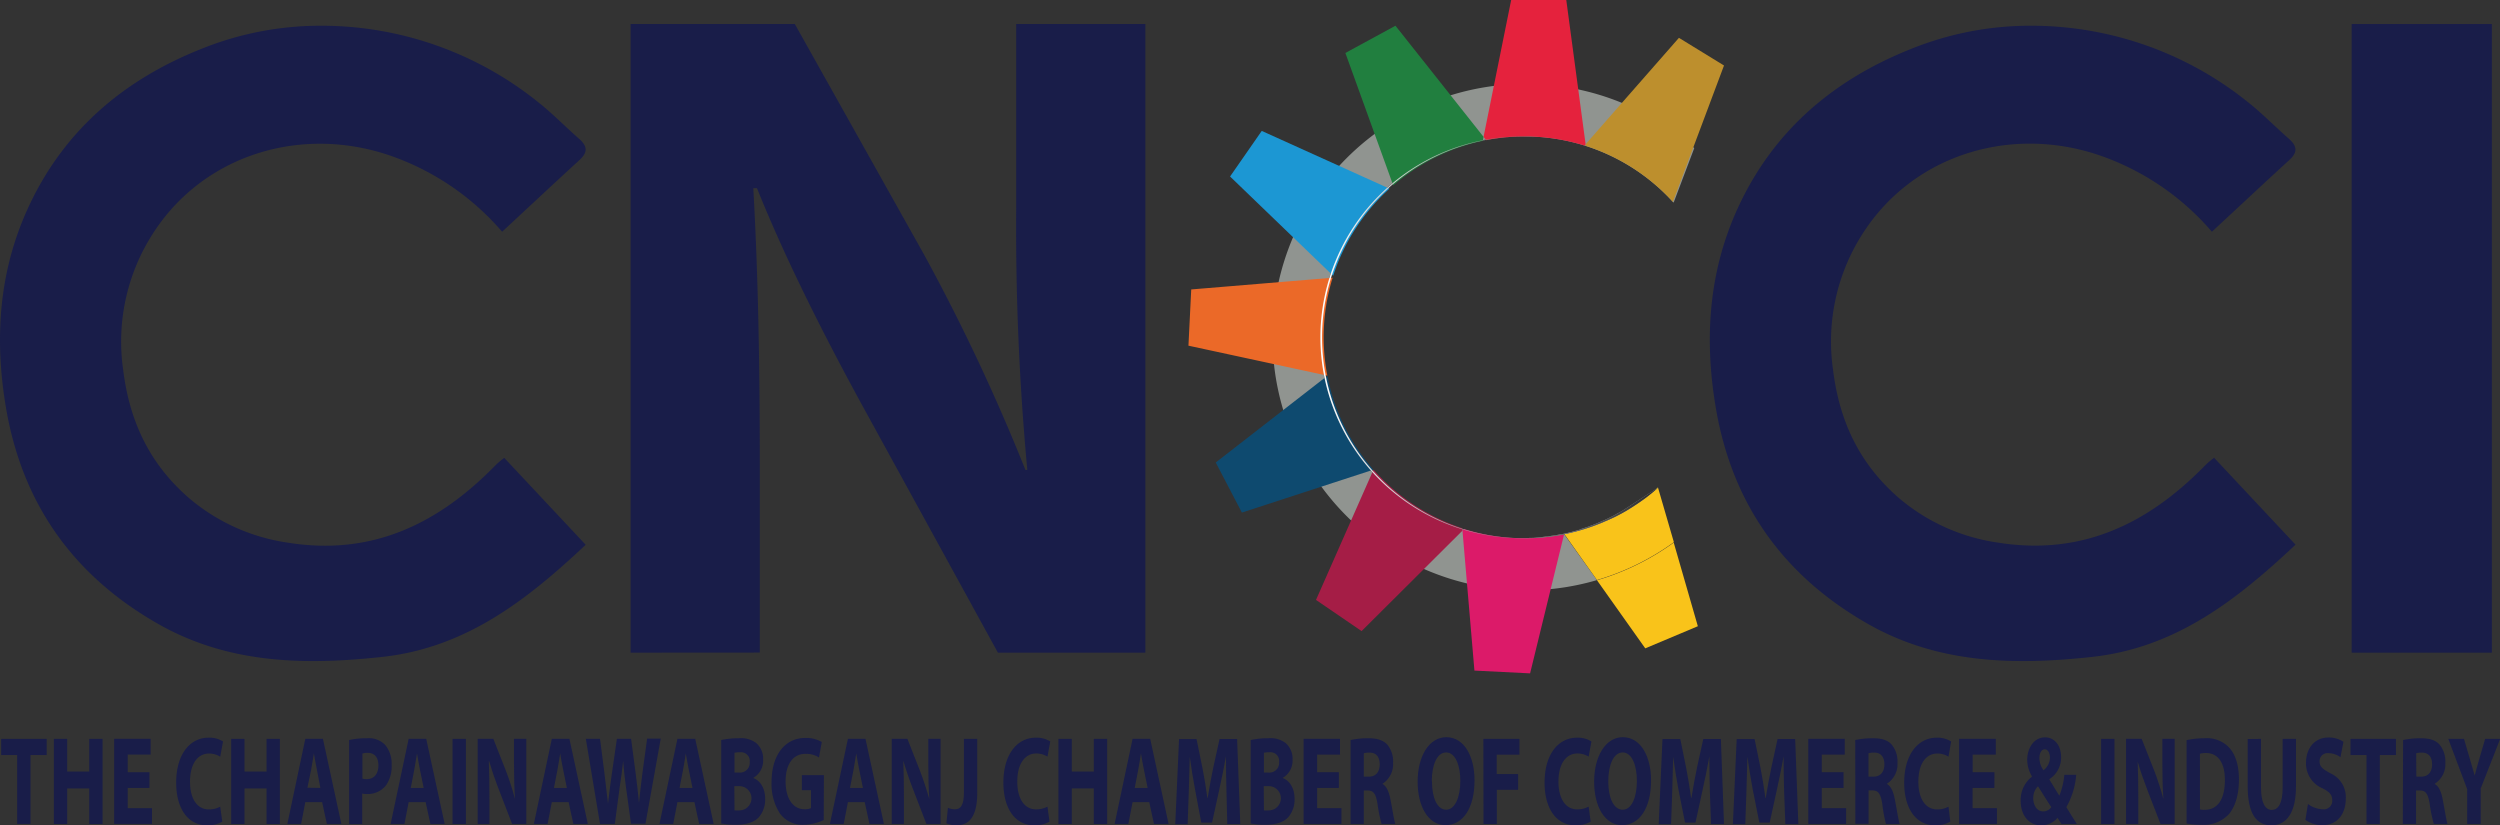<svg xmlns="http://www.w3.org/2000/svg" xmlns:xlink="http://www.w3.org/1999/xlink" viewBox="0 0 528.61 174.51"><rect x="0" y="0" width="528.61" height="174.51" fill="#333333" stroke="none"/><defs><style>.cls-1{fill:#909490;}.cls-2{fill:#191d49;}.cls-3{fill:#bd8f2d;}.cls-4{fill:#e5223d;}.cls-5{fill:#217f3f;}.cls-6{fill:#1c97d3;}.cls-7{fill:#eb6928;}.cls-8{fill:#0e4a6f;}.cls-9{fill:#a51d46;}.cls-10{fill:#dc1a69;}.cls-11{fill:none;}.cls-12{fill:#f9c31a;}.cls-13{fill:url(#linear-gradient);}.cls-14{fill:url(#linear-gradient-2);}.cls-15{fill:url(#linear-gradient-3);}.cls-16{fill:url(#linear-gradient-4);}.cls-17{fill:url(#linear-gradient-5);}.cls-18{fill:url(#linear-gradient-6);}.cls-19{fill:url(#linear-gradient-7);}.cls-20{fill:url(#linear-gradient-8);}.cls-21{fill:url(#linear-gradient-9);}.cls-22{fill:url(#linear-gradient-10);}.cls-23{fill:url(#linear-gradient-11);}.cls-24{fill:url(#linear-gradient-12);}.cls-25{fill:url(#linear-gradient-13);}.cls-26{fill:url(#linear-gradient-14);}.cls-27{fill:url(#linear-gradient-15);}.cls-28{fill:url(#linear-gradient-16);}.cls-29{fill:url(#linear-gradient-17);}.cls-30{fill:url(#linear-gradient-18);}.cls-31{fill:url(#linear-gradient-19);}.cls-32{fill:url(#linear-gradient-20);}.cls-33{fill:url(#linear-gradient-21);}.cls-34{fill:url(#linear-gradient-22);}.cls-35{fill:url(#linear-gradient-23);}</style><linearGradient id="linear-gradient" x1="279.19" y1="71.32" x2="364.14" y2="71.32" gradientUnits="userSpaceOnUse"><stop offset="0" stop-color="#fff"/><stop offset="1"/></linearGradient><linearGradient id="linear-gradient-2" x1="279.19" y1="113.79" x2="364.14" y2="113.79" xlink:href="#linear-gradient"/><linearGradient id="linear-gradient-3" x1="279.19" y1="28.86" x2="364.14" y2="28.86" xlink:href="#linear-gradient"/><linearGradient id="linear-gradient-4" x1="279.9" y1="113.42" x2="364.84" y2="113.42" xlink:href="#linear-gradient"/><linearGradient id="linear-gradient-5" x1="279.9" y1="113.75" x2="364.84" y2="113.75" xlink:href="#linear-gradient"/><linearGradient id="linear-gradient-6" x1="279.9" y1="112.7" x2="364.84" y2="112.7" xlink:href="#linear-gradient"/><linearGradient id="linear-gradient-7" x1="279.9" y1="112.2" x2="364.84" y2="112.2" xlink:href="#linear-gradient"/><linearGradient id="linear-gradient-8" x1="279.9" y1="108.18" x2="364.84" y2="108.18" xlink:href="#linear-gradient"/><linearGradient id="linear-gradient-9" x1="279.9" y1="113.11" x2="364.84" y2="113.11" xlink:href="#linear-gradient"/><linearGradient id="linear-gradient-10" x1="279.9" y1="110.11" x2="364.84" y2="110.11" xlink:href="#linear-gradient"/><linearGradient id="linear-gradient-11" x1="279.9" y1="111.61" x2="364.84" y2="111.61" xlink:href="#linear-gradient"/><linearGradient id="linear-gradient-12" x1="279.9" y1="110.91" x2="364.84" y2="110.91" xlink:href="#linear-gradient"/><linearGradient id="linear-gradient-13" x1="279.9" y1="109.21" x2="364.84" y2="109.21" xlink:href="#linear-gradient"/><linearGradient id="linear-gradient-14" x1="279.9" y1="113.64" x2="364.84" y2="113.64" xlink:href="#linear-gradient"/><linearGradient id="linear-gradient-15" x1="279.9" y1="108.42" x2="364.84" y2="108.42" xlink:href="#linear-gradient"/><linearGradient id="linear-gradient-16" x1="279.9" y1="112.65" x2="364.84" y2="112.65" xlink:href="#linear-gradient"/><linearGradient id="linear-gradient-17" x1="279.9" y1="109.8" x2="364.84" y2="109.8" xlink:href="#linear-gradient"/><linearGradient id="linear-gradient-18" x1="279.9" y1="105.47" x2="364.84" y2="105.47" xlink:href="#linear-gradient"/><linearGradient id="linear-gradient-19" x1="279.9" y1="111.35" x2="364.84" y2="111.35" xlink:href="#linear-gradient"/><linearGradient id="linear-gradient-20" x1="279.9" y1="107.12" x2="364.84" y2="107.12" xlink:href="#linear-gradient"/><linearGradient id="linear-gradient-21" x1="279.9" y1="108.55" x2="364.84" y2="108.55" xlink:href="#linear-gradient"/><linearGradient id="linear-gradient-22" x1="279.9" y1="103.87" x2="364.84" y2="103.87" xlink:href="#linear-gradient"/><linearGradient id="linear-gradient-23" x1="279.9" y1="28.91" x2="364.84" y2="28.91" xlink:href="#linear-gradient"/></defs><g id="Layer_2" data-name="Layer 2"><g id="Layer_1-2" data-name="Layer 1"><path class="cls-1" d="M322.37,113.79h-.72a42.47,42.47,0,1,1,0-84.94h.72a42.32,42.32,0,0,1,31.51,14l4.36-11.53a53.54,53.54,0,1,0-20.57,91.34L330.76,113A42.94,42.94,0,0,1,322.37,113.79Z"/><path class="cls-2" d="M106.17,49A54.85,54.85,0,0,0,82,32.73c-18.59-6.16-38.65.1-49.24,16a42.21,42.21,0,0,0-6.7,29.6c1.38,11,5.72,19.9,13.92,27a41.36,41.36,0,0,0,20.93,9.42c17.92,2.87,32-4.14,44.06-16.57a20.92,20.92,0,0,1,1.65-1.37l17.22,18.38C111.49,126.8,98.52,137,80.74,138.91c-16.37,1.78-32.41,1.43-47.13-6.89C15.71,121.9,4.73,106.7,1.26,86.19-1.24,71.42-.22,57.07,6.17,43.46c7.51-16,20.07-26.62,36.37-33.11A67.25,67.25,0,0,1,68.07,5.44a73.09,73.09,0,0,1,45.77,16.2c3,2.38,5.71,5.17,8.61,7.71,1.72,1.5,1.9,2.83.12,4.45C117.18,38.73,111.86,43.73,106.17,49Z"/><path class="cls-2" d="M467.69,49a54.82,54.82,0,0,0-24.15-16.29c-18.59-6.16-38.65.1-49.24,16a42.21,42.21,0,0,0-6.7,29.6c1.38,11,5.72,19.9,13.92,27a41.36,41.36,0,0,0,20.93,9.42c17.92,2.87,32-4.14,44.06-16.57a20.92,20.92,0,0,1,1.65-1.37l17.22,18.38C473,126.8,460.05,137,442.27,138.91c-16.37,1.78-32.41,1.43-47.13-6.89-17.9-10.12-28.89-25.32-32.35-45.83-2.5-14.77-1.48-29.12,4.91-42.73,7.51-16,20.07-26.62,36.37-33.11A67.25,67.25,0,0,1,429.6,5.44a73.09,73.09,0,0,1,45.77,16.2c3,2.38,5.71,5.17,8.61,7.71,1.72,1.5,1.9,2.83.12,4.45C478.71,38.73,473.39,43.73,467.69,49Z"/><path class="cls-2" d="M133.34,138V5.08h34.72L195.37,53.8a420.06,420.06,0,0,1,21.45,45.56h.4a553.06,553.06,0,0,1-2.35-55.62V5.08h27.31V138H211L182.88,86.74c-7.8-14.2-16.58-31.36-22.82-46.95h-.78c1,17.76,1.37,36.49,1.37,58.19v40Z"/><path class="cls-2" d="M526.89,5.08V138H497.24V5.08Z"/><path class="cls-3" d="M353.72,42.69l10.81-28.84L355,8l-19.73,22.5,0,.34A42.49,42.49,0,0,1,353.72,42.69Z"/><path class="cls-4" d="M322.35,28.85a42.58,42.58,0,0,1,12.7,1.93l.22-.25L331.18,0H319.53l-5.84,28.94.55.7A42.48,42.48,0,0,1,322.35,28.85Z"/><path class="cls-5" d="M313.69,28.94,295.06,5.44,284.47,11.2l10.12,28a42.31,42.31,0,0,1,18.93-9.41Z"/><path class="cls-6" d="M293.79,39.89l-27-12.21-6.7,9.64,21.8,21A42.5,42.5,0,0,1,293.79,39.89Z"/><path class="cls-7" d="M281.78,58.72l-29.9,2.48-.59,11.89,29.37,6.34a43.3,43.3,0,0,1-.78-8.11A42.6,42.6,0,0,1,281.78,58.72Z"/><path class="cls-8" d="M280.67,79.45,257.06,97.79l5.53,10.59,27.81-9.07h0A42.4,42.4,0,0,1,280.67,79.45Z"/><path class="cls-9" d="M290.42,99.31h0l-12.16,27.54,9.64,6.59,21.35-21.26,0-.48A42.46,42.46,0,0,1,290.42,99.31Z"/><path class="cls-10" d="M309.58,111.83l-.35.35,2.53,29.61,11.77.59L330.71,113a42.75,42.75,0,0,1-21.13-1.14Z"/><path class="cls-11" d="M279.19,71.32a42.48,42.48,0,0,1,42.47-42.47h0a42.47,42.47,0,1,0,0,84.94h0A42.47,42.47,0,0,1,279.19,71.32Z"/><path class="cls-11" d="M322,113.78Z"/><path class="cls-1" d="M335.84,111.36l.53-.2Z"/><path class="cls-1" d="M334,112l.37-.12Z"/><path class="cls-1" d="M332.06,112.5l.26-.07Z"/><path class="cls-1" d="M330.12,112.94l.15,0Z"/><path class="cls-1" d="M339.46,109.88c.33-.15.66-.32,1-.48C340.12,109.56,339.79,109.73,339.46,109.88Z"/><path class="cls-1" d="M348.63,104.68h0Z"/><path class="cls-1" d="M346.49,106.26l-.32.22Z"/><path class="cls-1" d="M337.67,110.66l.73-.32Z"/><path class="cls-1" d="M344.17,107.76l-.24.15Z"/><path class="cls-1" d="M341.2,109c.47-.24.92-.5,1.37-.76C342.12,108.53,341.67,108.79,341.2,109Z"/><path class="cls-1" d="M328.14,113.29h0Z"/><path class="cls-1" d="M326.13,113.55h0Z"/><path class="cls-1" d="M324.09,113.72h0Z"/><path class="cls-1" d="M324.74,29c-.12,0-.23,0-.35,0C324.51,29,324.62,29,324.74,29Z"/><path class="cls-1" d="M341.58,109.19l-.17.09Z"/><path class="cls-1" d="M322,28.86h0Z"/><path class="cls-1" d="M333.75,112.24l-.36.1Z"/><path class="cls-1" d="M339.16,110.32l-.33.15Z"/><path class="cls-12" d="M337.67,122.69l10.21,14.4L359,132.41l-5.1-17.68A53.29,53.29,0,0,1,337.67,122.69Z"/><path class="cls-12" d="M350.56,103.06c-.62.56-1.27,1.1-1.93,1.62h0c-.7.54-1.41,1.07-2.14,1.57l-.32.22c-.65.44-1.32.87-2,1.28l-.24.15c-.77.45-1.55.88-2.35,1.28l-.17.09c-.73.37-1.48.72-2.25,1l-.33.15a43.54,43.54,0,0,1-5.08,1.77l-.36.1c-.87.23-1.74.44-2.63.62l6.91,9.73a53.29,53.29,0,0,0,16.26-8Z"/><path class="cls-13" d="M279.19,71.32a42.47,42.47,0,0,0,42.47,42.47H322a42.46,42.46,0,0,1,0-84.92h-.34A42.48,42.48,0,0,0,279.19,71.32Z"/><path class="cls-1" d="M321.66,113.79h0Z"/><path class="cls-14" d="M321.66,113.79h0Z"/><path class="cls-1" d="M321.66,28.85Z"/><path class="cls-15" d="M321.66,28.85Z"/><path class="cls-16" d="M326.17,113.55c.66-.07,1.32-.16,2-.26C327.49,113.39,326.83,113.48,326.17,113.55Z"/><path class="cls-17" d="M324.09,113.72q-1,.06-2.07.06h0Q323.05,113.78,324.09,113.72Z"/><path class="cls-18" d="M330.27,112.91c.6-.13,1.2-.26,1.79-.41C331.47,112.65,330.87,112.78,330.27,112.91Z"/><path class="cls-19" d="M332.32,112.43c.55-.14,1.1-.29,1.65-.46C333.42,112.14,332.87,112.29,332.32,112.43Z"/><path class="cls-20" d="M342.57,108.27c.11-.06.22-.11.33-.18C342.79,108.16,342.68,108.21,342.57,108.27Z"/><path class="cls-21" d="M328.24,113.28c.63-.1,1.26-.21,1.88-.34C329.49,113.07,328.87,113.18,328.24,113.28Z"/><path class="cls-22" d="M338.4,110.34l1.06-.46Z"/><path class="cls-23" d="M334.34,111.85l1.5-.49Z"/><path class="cls-24" d="M336.37,111.16c.44-.16.87-.32,1.3-.5C337.24,110.84,336.81,111,336.37,111.16Z"/><path class="cls-25" d="M340.45,109.4l.75-.37Z"/><path class="cls-26" d="M324.1,113.72c.68,0,1.36-.1,2-.17C325.46,113.62,324.78,113.68,324.1,113.72Z"/><path class="cls-1" d="M342.9,108.09c-.11.07-.22.12-.33.18-.45.26-.9.52-1.37.76l-.75.37c-.33.16-.66.33-1,.48l-1.06.46-.73.32c-.43.18-.86.34-1.3.5l-.53.2-1.5.49L334,112c-.55.17-1.1.32-1.65.46l-.26.07c-.59.15-1.19.28-1.79.41l-.15,0c-.62.13-1.25.24-1.88.34h-.1c-.65.1-1.31.19-2,.26h0c-.67.07-1.35.13-2,.17h0q-1,.06-2.07.06h.35a42.94,42.94,0,0,0,8.39-.83h0c.89-.18,1.76-.39,2.63-.62l.36-.1a43.54,43.54,0,0,0,5.08-1.77l.33-.15c.77-.32,1.52-.67,2.25-1l.17-.09c.8-.4,1.58-.83,2.35-1.28l.24-.15c.68-.41,1.35-.84,2-1.28l.32-.22c.73-.5,1.44-1,2.14-1.57h0c.66-.52,1.3-1.07,1.93-1.63"/><path class="cls-27" d="M342.9,108.09c-.11.07-.22.12-.33.18-.45.26-.9.52-1.37.76l-.75.37c-.33.16-.66.33-1,.48l-1.06.46-.73.32c-.43.18-.86.34-1.3.5l-.53.2-1.5.49L334,112c-.55.17-1.1.32-1.65.46l-.26.07c-.59.15-1.19.28-1.79.41l-.15,0c-.62.13-1.25.24-1.88.34h-.1c-.65.1-1.31.19-2,.26h0c-.67.07-1.35.13-2,.17h0q-1,.06-2.07.06h.35a42.94,42.94,0,0,0,8.39-.83h0c.89-.18,1.76-.39,2.63-.62l.36-.1a43.54,43.54,0,0,0,5.08-1.77l.33-.15c.77-.32,1.52-.67,2.25-1l.17-.09c.8-.4,1.58-.83,2.35-1.28l.24-.15c.68-.41,1.35-.84,2-1.28l.32-.22c.73-.5,1.44-1,2.14-1.57h0c.66-.52,1.3-1.07,1.93-1.63"/><path class="cls-12" d="M330.76,113c.89-.18,1.76-.39,2.63-.62-.87.23-1.74.44-2.63.62Z"/><path class="cls-28" d="M330.76,113c.89-.18,1.76-.39,2.63-.62-.87.23-1.74.44-2.63.62Z"/><path class="cls-12" d="M341.41,109.28c-.73.37-1.48.72-2.25,1C339.93,110,340.68,109.65,341.41,109.28Z"/><path class="cls-29" d="M341.41,109.28c-.73.37-1.48.72-2.25,1C339.93,110,340.68,109.65,341.41,109.28Z"/><path class="cls-12" d="M348.63,104.69c-.7.54-1.41,1.07-2.14,1.57C347.22,105.76,347.93,105.23,348.63,104.69Z"/><path class="cls-30" d="M348.63,104.69c-.7.54-1.41,1.07-2.14,1.57C347.22,105.76,347.93,105.23,348.63,104.69Z"/><path class="cls-12" d="M338.83,110.47a43.54,43.54,0,0,1-5.08,1.77A43.54,43.54,0,0,0,338.83,110.47Z"/><path class="cls-31" d="M338.83,110.47a43.54,43.54,0,0,1-5.08,1.77A43.54,43.54,0,0,0,338.83,110.47Z"/><path class="cls-12" d="M346.17,106.48c-.65.44-1.32.87-2,1.28C344.85,107.35,345.52,106.92,346.17,106.48Z"/><path class="cls-32" d="M346.17,106.48c-.65.44-1.32.87-2,1.28C344.85,107.35,345.52,106.92,346.17,106.48Z"/><path class="cls-12" d="M343.93,107.91c-.77.45-1.55.88-2.35,1.28C342.38,108.79,343.16,108.36,343.93,107.91Z"/><path class="cls-33" d="M343.93,107.91c-.77.45-1.55.88-2.35,1.28C342.38,108.79,343.16,108.36,343.93,107.91Z"/><path class="cls-12" d="M348.63,104.68c.66-.52,1.31-1.06,1.93-1.62h0C349.93,103.61,349.29,104.16,348.63,104.68Z"/><path class="cls-34" d="M348.63,104.68c.66-.52,1.31-1.06,1.93-1.62h0C349.93,103.61,349.29,104.16,348.63,104.68Z"/><path class="cls-35" d="M324.39,29c-.74-.05-1.49-.08-2.24-.08C322.9,28.87,323.65,28.9,324.39,29Z"/><path class="cls-1" d="M350.56,103.05h0l0,0Z"/><path class="cls-2" d="M3.63,159.65H.25v-3.42H9.87v3.42H6.45v14.56H3.63Z"/><path class="cls-2" d="M14.21,156.23v6.91h4.66v-6.91h2.82v18H18.87v-7.52H14.21v7.52H11.39v-18Z"/><path class="cls-2" d="M31.6,166.61H27v4.27h5.14v3.33h-8v-18h7.71v3.34H27v3.73h4.6Z"/><path class="cls-2" d="M47,173.73a6.1,6.1,0,0,1-3.2.78c-4.32,0-6.55-3.9-6.55-9,0-6.14,3-9.53,6.83-9.53a5.35,5.35,0,0,1,3.08.8L46.56,160a4.43,4.43,0,0,0-2.38-.67c-2.22,0-4,1.95-4,5.95,0,3.6,1.49,5.87,4,5.87a4.92,4.92,0,0,0,2.38-.59Z"/><path class="cls-2" d="M51.7,156.23v6.91h4.66v-6.91h2.82v18H56.36v-7.52H51.7v7.52H48.88v-18Z"/><path class="cls-2" d="M64.56,169.6l-.89,4.61H60.76l3.8-18h3.72l3.9,18H69.11l-1-4.61Zm3.18-3L67,162.74c-.22-1.07-.45-2.4-.63-3.47h0c-.19,1.07-.37,2.43-.58,3.47L65,166.56Z"/><path class="cls-2" d="M73.82,156.47a16.59,16.59,0,0,1,3.83-.37,4.75,4.75,0,0,1,3.82,1.44,6.24,6.24,0,0,1,1.34,4.16A7.1,7.1,0,0,1,81.66,166a4.88,4.88,0,0,1-4.07,1.89,3.41,3.41,0,0,1-1-.1v6.45H73.82Zm2.81,8.16a2.68,2.68,0,0,0,.94.11c1.51,0,2.44-1.09,2.44-2.91,0-1.65-.8-2.64-2.23-2.64a3.48,3.48,0,0,0-1.15.14Z"/><path class="cls-2" d="M86.41,169.6l-.89,4.61H82.6l3.81-18h3.71l3.9,18H91l-1-4.61Zm3.17-3-.78-3.82c-.22-1.07-.44-2.4-.63-3.47h0c-.19,1.07-.38,2.43-.58,3.47l-.74,3.82Z"/><path class="cls-2" d="M98.51,156.23v18H95.69v-18Z"/><path class="cls-2" d="M101,174.21v-18h3.31l2.59,6.59c.75,1.9,1.47,4.14,2,6.16h0c-.16-2.37-.22-4.8-.22-7.52v-5.23h2.6v18h-3l-2.67-6.93c-.75-1.92-1.58-4.25-2.18-6.35h-.07c.09,2.4.13,4.93.13,7.87v5.41Z"/><path class="cls-2" d="M116.68,169.6l-.89,4.61h-2.91l3.8-18h3.72l3.89,18h-3.06l-1-4.61Zm3.18-3-.78-3.82c-.23-1.07-.45-2.4-.63-3.47h0c-.19,1.07-.37,2.43-.58,3.47l-.74,3.82Z"/><path class="cls-2" d="M126.87,174.21l-3-18h3l.95,7.39c.27,2.16.53,4.48.74,6.3h0c.21-1.95.51-4.11.82-6.35l1.06-7.34h3l1,7.58c.28,2.11.48,4,.67,6h0c.18-2,.46-4.11.72-6.27l1-7.34h2.88l-3.23,18h-3.06l-1.06-7.73c-.24-1.82-.45-3.5-.6-5.55h0c-.23,2-.43,3.73-.73,5.55L130,174.21Z"/><path class="cls-2" d="M143.24,169.6l-.89,4.61h-2.91l3.8-18H147l3.9,18h-3.07l-1-4.61Zm3.18-3-.78-3.82c-.22-1.07-.45-2.4-.63-3.47h0c-.19,1.07-.37,2.43-.58,3.47l-.74,3.82Z"/><path class="cls-2" d="M152.5,156.47a17.26,17.26,0,0,1,3.66-.37,5.32,5.32,0,0,1,3.72,1,4.35,4.35,0,0,1,1.48,3.55,4.16,4.16,0,0,1-2.06,3.81v.06c1.43.53,2.49,2.11,2.49,4.4a5.76,5.76,0,0,1-1.3,3.84c-.91,1-2.43,1.63-4.92,1.63a15,15,0,0,1-3.07-.27Zm2.81,6.88h.93a2.05,2.05,0,0,0,2.28-2.21,1.84,1.84,0,0,0-2-2.08,4.73,4.73,0,0,0-1.21.11Zm0,8a6.6,6.6,0,0,0,1.09,0,2.56,2.56,0,0,0-.13-5.12h-1Z"/><path class="cls-2" d="M174.17,173.39a10.4,10.4,0,0,1-4.18,1,5.9,5.9,0,0,1-5.09-2.4,11.45,11.45,0,0,1-1.76-6.57c0-6,3-9.39,7.15-9.39a6.67,6.67,0,0,1,3.47.86l-.59,3.28a5,5,0,0,0-2.9-.77c-2.36,0-4.16,1.89-4.16,5.81,0,3.74,1.63,5.9,4,5.9a3.15,3.15,0,0,0,1.37-.24v-3.79h-1.93v-3.18h4.66Z"/><path class="cls-2" d="M179.29,169.6l-.89,4.61h-2.92l3.81-18H183l3.9,18h-3.06l-1-4.61Zm3.17-3-.78-3.82c-.22-1.07-.44-2.4-.63-3.47h0c-.19,1.07-.38,2.43-.58,3.47l-.74,3.82Z"/><path class="cls-2" d="M188.55,174.21v-18h3.31l2.59,6.59c.75,1.9,1.47,4.14,2.05,6.16h0c-.16-2.37-.22-4.8-.22-7.52v-5.23h2.6v18h-3l-2.67-6.93c-.75-1.92-1.58-4.25-2.18-6.35H191c.09,2.4.13,4.93.13,7.87v5.41Z"/><path class="cls-2" d="M203.81,156.23h2.82V167.6c0,5.12-1.71,6.91-4.44,6.91a5.3,5.3,0,0,1-2.08-.43l.32-3.28a3.49,3.49,0,0,0,1.45.32c1.19,0,1.93-.78,1.93-3.55Z"/><path class="cls-2" d="M221.91,173.73a6.1,6.1,0,0,1-3.2.78c-4.32,0-6.55-3.9-6.55-9,0-6.14,3-9.53,6.83-9.53a5.35,5.35,0,0,1,3.08.8l-.59,3.21a4.45,4.45,0,0,0-2.38-.67c-2.22,0-4,1.95-4,5.95,0,3.6,1.49,5.87,4,5.87a5,5,0,0,0,2.38-.59Z"/><path class="cls-2" d="M226.62,156.23v6.91h4.66v-6.91h2.82v18h-2.82v-7.52h-4.66v7.52H223.8v-18Z"/><path class="cls-2" d="M239.48,169.6l-.89,4.61h-2.91l3.8-18h3.72l3.89,18H244l-1-4.61Zm3.18-3-.78-3.82c-.23-1.07-.45-2.4-.63-3.47h0c-.19,1.07-.37,2.43-.58,3.47l-.74,3.82Z"/><path class="cls-2" d="M259.33,167.33c-.06-2.16-.11-4.78-.11-7.39h0c-.41,2.29-.93,4.85-1.41,7l-1.53,7H254L252.7,167c-.41-2.13-.82-4.69-1.13-7h0c-.06,2.43-.13,5.2-.21,7.44l-.24,6.83h-2.62l.8-18H253l1.23,6c.41,2.08.78,4.33,1.06,6.43h.07c.33-2.08.76-4.45,1.19-6.45l1.32-6h3.71l.67,18h-2.75Z"/><path class="cls-2" d="M264.45,156.47a17.08,17.08,0,0,1,3.65-.37,5.32,5.32,0,0,1,3.72,1,4.35,4.35,0,0,1,1.48,3.55,4.16,4.16,0,0,1-2.06,3.81v.06c1.43.53,2.49,2.11,2.49,4.4a5.76,5.76,0,0,1-1.3,3.84c-.91,1-2.43,1.63-4.92,1.63a14.79,14.79,0,0,1-3.06-.27Zm2.8,6.88h.93a2.05,2.05,0,0,0,2.28-2.21,1.84,1.84,0,0,0-2-2.08,4.79,4.79,0,0,0-1.21.11Zm0,8a6.6,6.6,0,0,0,1.09,0,2.56,2.56,0,0,0-.13-5.12h-1Z"/><path class="cls-2" d="M283.1,166.61h-4.6v4.27h5.14v3.33h-8v-18h7.7v3.34H278.5v3.73h4.6Z"/><path class="cls-2" d="M285.57,156.47a17.62,17.62,0,0,1,3.77-.37c1.85,0,3.15.4,4.05,1.41a5.6,5.6,0,0,1,1.17,3.79,4.91,4.91,0,0,1-2.21,4.4v.08c.87.51,1.35,1.68,1.67,3.34.39,2,.76,4.4,1,5.09h-2.9a32.85,32.85,0,0,1-.85-4.19c-.35-2.26-.89-2.85-2.06-2.88h-.84v7.07h-2.8Zm2.8,7.74h1.12c1.41,0,2.24-1,2.24-2.59s-.78-2.48-2.08-2.48a4.06,4.06,0,0,0-1.28.13Z"/><path class="cls-2" d="M311.78,165c0,5.92-2.47,9.47-6.14,9.47s-5.89-4-5.89-9.18c0-5.39,2.41-9.42,6.09-9.42C309.68,155.91,311.78,160.05,311.78,165Zm-9,.21c0,3.55,1.15,6,3,6s3-2.62,3-6.11c0-3.26-1.06-6-3-6S302.74,161.75,302.74,165.25Z"/><path class="cls-2" d="M313.65,156.23h7.63v3.34h-4.81v4.1H321V167h-4.5v7.23h-2.82Z"/><path class="cls-2" d="M336.34,173.73a6.13,6.13,0,0,1-3.2.78c-4.32,0-6.55-3.9-6.55-9,0-6.14,3-9.53,6.83-9.53a5.35,5.35,0,0,1,3.08.8l-.59,3.21a4.45,4.45,0,0,0-2.38-.67c-2.23,0-4,1.95-4,5.95,0,3.6,1.48,5.87,4,5.87a5,5,0,0,0,2.38-.59Z"/><path class="cls-2" d="M349.11,165c0,5.92-2.47,9.47-6.15,9.47s-5.89-4-5.89-9.18c0-5.39,2.42-9.42,6.09-9.42C347,155.91,349.11,160.05,349.11,165Zm-9.05.21c0,3.55,1.16,6,3.05,6s3-2.62,3-6.11c0-3.26-1.06-6-3-6S340.06,161.75,340.06,165.25Z"/><path class="cls-2" d="M361.54,167.33c-.05-2.16-.11-4.78-.11-7.39h0c-.41,2.29-.92,4.85-1.41,7l-1.52,7h-2.21L354.91,167c-.41-2.13-.81-4.69-1.13-7h0c-.05,2.43-.13,5.2-.2,7.44l-.24,6.83h-2.62l.8-18h3.77l1.22,6c.41,2.08.78,4.33,1.06,6.43h.08c.33-2.08.76-4.45,1.18-6.45l1.32-6h3.72l.66,18h-2.74Z"/><path class="cls-2" d="M377.24,167.33c-.05-2.16-.11-4.78-.11-7.39h0c-.41,2.29-.93,4.85-1.41,7l-1.53,7H372L370.62,167c-.41-2.13-.82-4.69-1.14-7h0c-.06,2.43-.13,5.2-.21,7.44l-.24,6.83h-2.62l.8-18H371l1.23,6c.4,2.08.78,4.33,1.05,6.43h.08c.33-2.08.76-4.45,1.19-6.45l1.31-6h3.72l.67,18h-2.75Z"/><path class="cls-2" d="M389.81,166.61H385.2v4.27h5.15v3.33h-8v-18h7.71v3.34H385.2v3.73h4.61Z"/><path class="cls-2" d="M392.28,156.47a17.52,17.52,0,0,1,3.76-.37c1.86,0,3.16.4,4,1.41a5.6,5.6,0,0,1,1.17,3.79,4.89,4.89,0,0,1-2.21,4.4v.08c.88.51,1.36,1.68,1.67,3.34.39,2,.76,4.4,1,5.09h-2.9A31.06,31.06,0,0,1,398,170c-.36-2.26-.9-2.85-2.06-2.88h-.84v7.07h-2.8Zm2.8,7.74h1.11c1.41,0,2.25-1,2.25-2.59s-.78-2.48-2.08-2.48a4,4,0,0,0-1.28.13Z"/><path class="cls-2" d="M412.38,173.73a6.09,6.09,0,0,1-3.19.78c-4.33,0-6.56-3.9-6.56-9,0-6.14,3.05-9.53,6.84-9.53a5.37,5.37,0,0,1,3.08.8L412,160a4.39,4.39,0,0,0-2.37-.67c-2.23,0-4,1.95-4,5.95,0,3.6,1.49,5.87,4,5.87a4.88,4.88,0,0,0,2.37-.59Z"/><path class="cls-2" d="M421.7,166.61h-4.61v4.27h5.15v3.33h-8v-18H422v3.34h-4.89v3.73h4.61Z"/><path class="cls-2" d="M435.88,174.21c-.26-.4-.52-.8-.82-1.28a4.51,4.51,0,0,1-3.43,1.58c-3,0-4.37-2.57-4.37-5.1a6.24,6.24,0,0,1,2.38-5.18v-.08a7,7,0,0,1-1-3.49c0-2.27,1.27-4.75,3.79-4.75,1.93,0,3.38,1.63,3.38,4.22a5.4,5.4,0,0,1-2.47,4.61l0,.11c.73,1.17,1.49,2.48,2.1,3.39a16.12,16.12,0,0,0,1.06-4.41H439a16.38,16.38,0,0,1-2.08,6.83c.71,1.18,1.43,2.35,2.21,3.55Zm-2.14-3.55c-.76-1.09-1.78-2.77-2.82-4.42a3.5,3.5,0,0,0-1,2.5c0,1.55.79,2.83,2.11,2.83A2.13,2.13,0,0,0,433.74,170.66Zm-1.41-12.22c-.72,0-1.11.91-1.11,1.85a4.47,4.47,0,0,0,.87,2.58,3.48,3.48,0,0,0,1.36-2.64c0-.85-.36-1.79-1.08-1.79Z"/><path class="cls-2" d="M447.09,156.23v18h-2.82v-18Z"/><path class="cls-2" d="M449.54,174.21v-18h3.3l2.6,6.59c.74,1.9,1.47,4.14,2,6.16h0c-.17-2.37-.22-4.8-.22-7.52v-5.23h2.6v18h-3l-2.68-6.93c-.74-1.92-1.58-4.25-2.17-6.35H452c.09,2.4.13,4.93.13,7.87v5.41Z"/><path class="cls-2" d="M462.34,156.5a17.61,17.61,0,0,1,3.81-.4,6.45,6.45,0,0,1,5.14,1.92c1.3,1.39,2.12,3.6,2.12,6.77,0,3.45-.87,5.82-2.06,7.29a7.24,7.24,0,0,1-5.79,2.32,16.51,16.51,0,0,1-3.22-.27Zm2.83,14.64a3.3,3.3,0,0,0,1,.09c2.58,0,4.27-2,4.27-6.3,0-3.74-1.52-5.71-4-5.71a4.21,4.21,0,0,0-1.28.16Z"/><path class="cls-2" d="M478.08,156.23v10.33c0,3.12.84,4.69,2.27,4.69s2.3-1.49,2.3-4.69V156.23h2.82v10.09c0,5.54-2,8.19-5.21,8.19s-5-2.54-5-8.25v-10Z"/><path class="cls-2" d="M488,170a5.54,5.54,0,0,0,3.14,1.12,1.8,1.8,0,0,0,2-1.94c0-1.12-.6-1.76-2.1-2.51a5.69,5.69,0,0,1-3.45-5.34c0-3.07,1.8-5.39,4.73-5.39a5.53,5.53,0,0,1,3.19.91l-.63,3.26a4.45,4.45,0,0,0-2.6-.86,1.68,1.68,0,0,0-1.82,1.74c0,1.14.69,1.65,2.32,2.53A5.53,5.53,0,0,1,496,168.9c0,3-1.59,5.58-5,5.58a6.17,6.17,0,0,1-3.54-1.12Z"/><path class="cls-2" d="M500.38,159.65H497v-3.42h9.61v3.42H503.2v14.56h-2.82Z"/><path class="cls-2" d="M508.12,156.47a17.52,17.52,0,0,1,3.76-.37c1.86,0,3.16.4,4,1.41a5.6,5.6,0,0,1,1.17,3.79,4.89,4.89,0,0,1-2.21,4.4v.08c.87.51,1.36,1.68,1.67,3.34.39,2,.76,4.4,1,5.09h-2.9a32.15,32.15,0,0,1-.86-4.19c-.35-2.26-.89-2.85-2.06-2.88h-.83v7.07h-2.8Zm2.8,7.74H512c1.41,0,2.25-1,2.25-2.59s-.78-2.48-2.08-2.48a4,4,0,0,0-1.28.13Z"/><path class="cls-2" d="M521.67,174.21v-7.36l-4-10.62H521l1.26,4.32c.39,1.31.67,2.27,1,3.44h0c.28-1.12.58-2.16.95-3.44l1.26-4.32h3.18l-4.12,10.49v7.49Z"/></g></g></svg>
